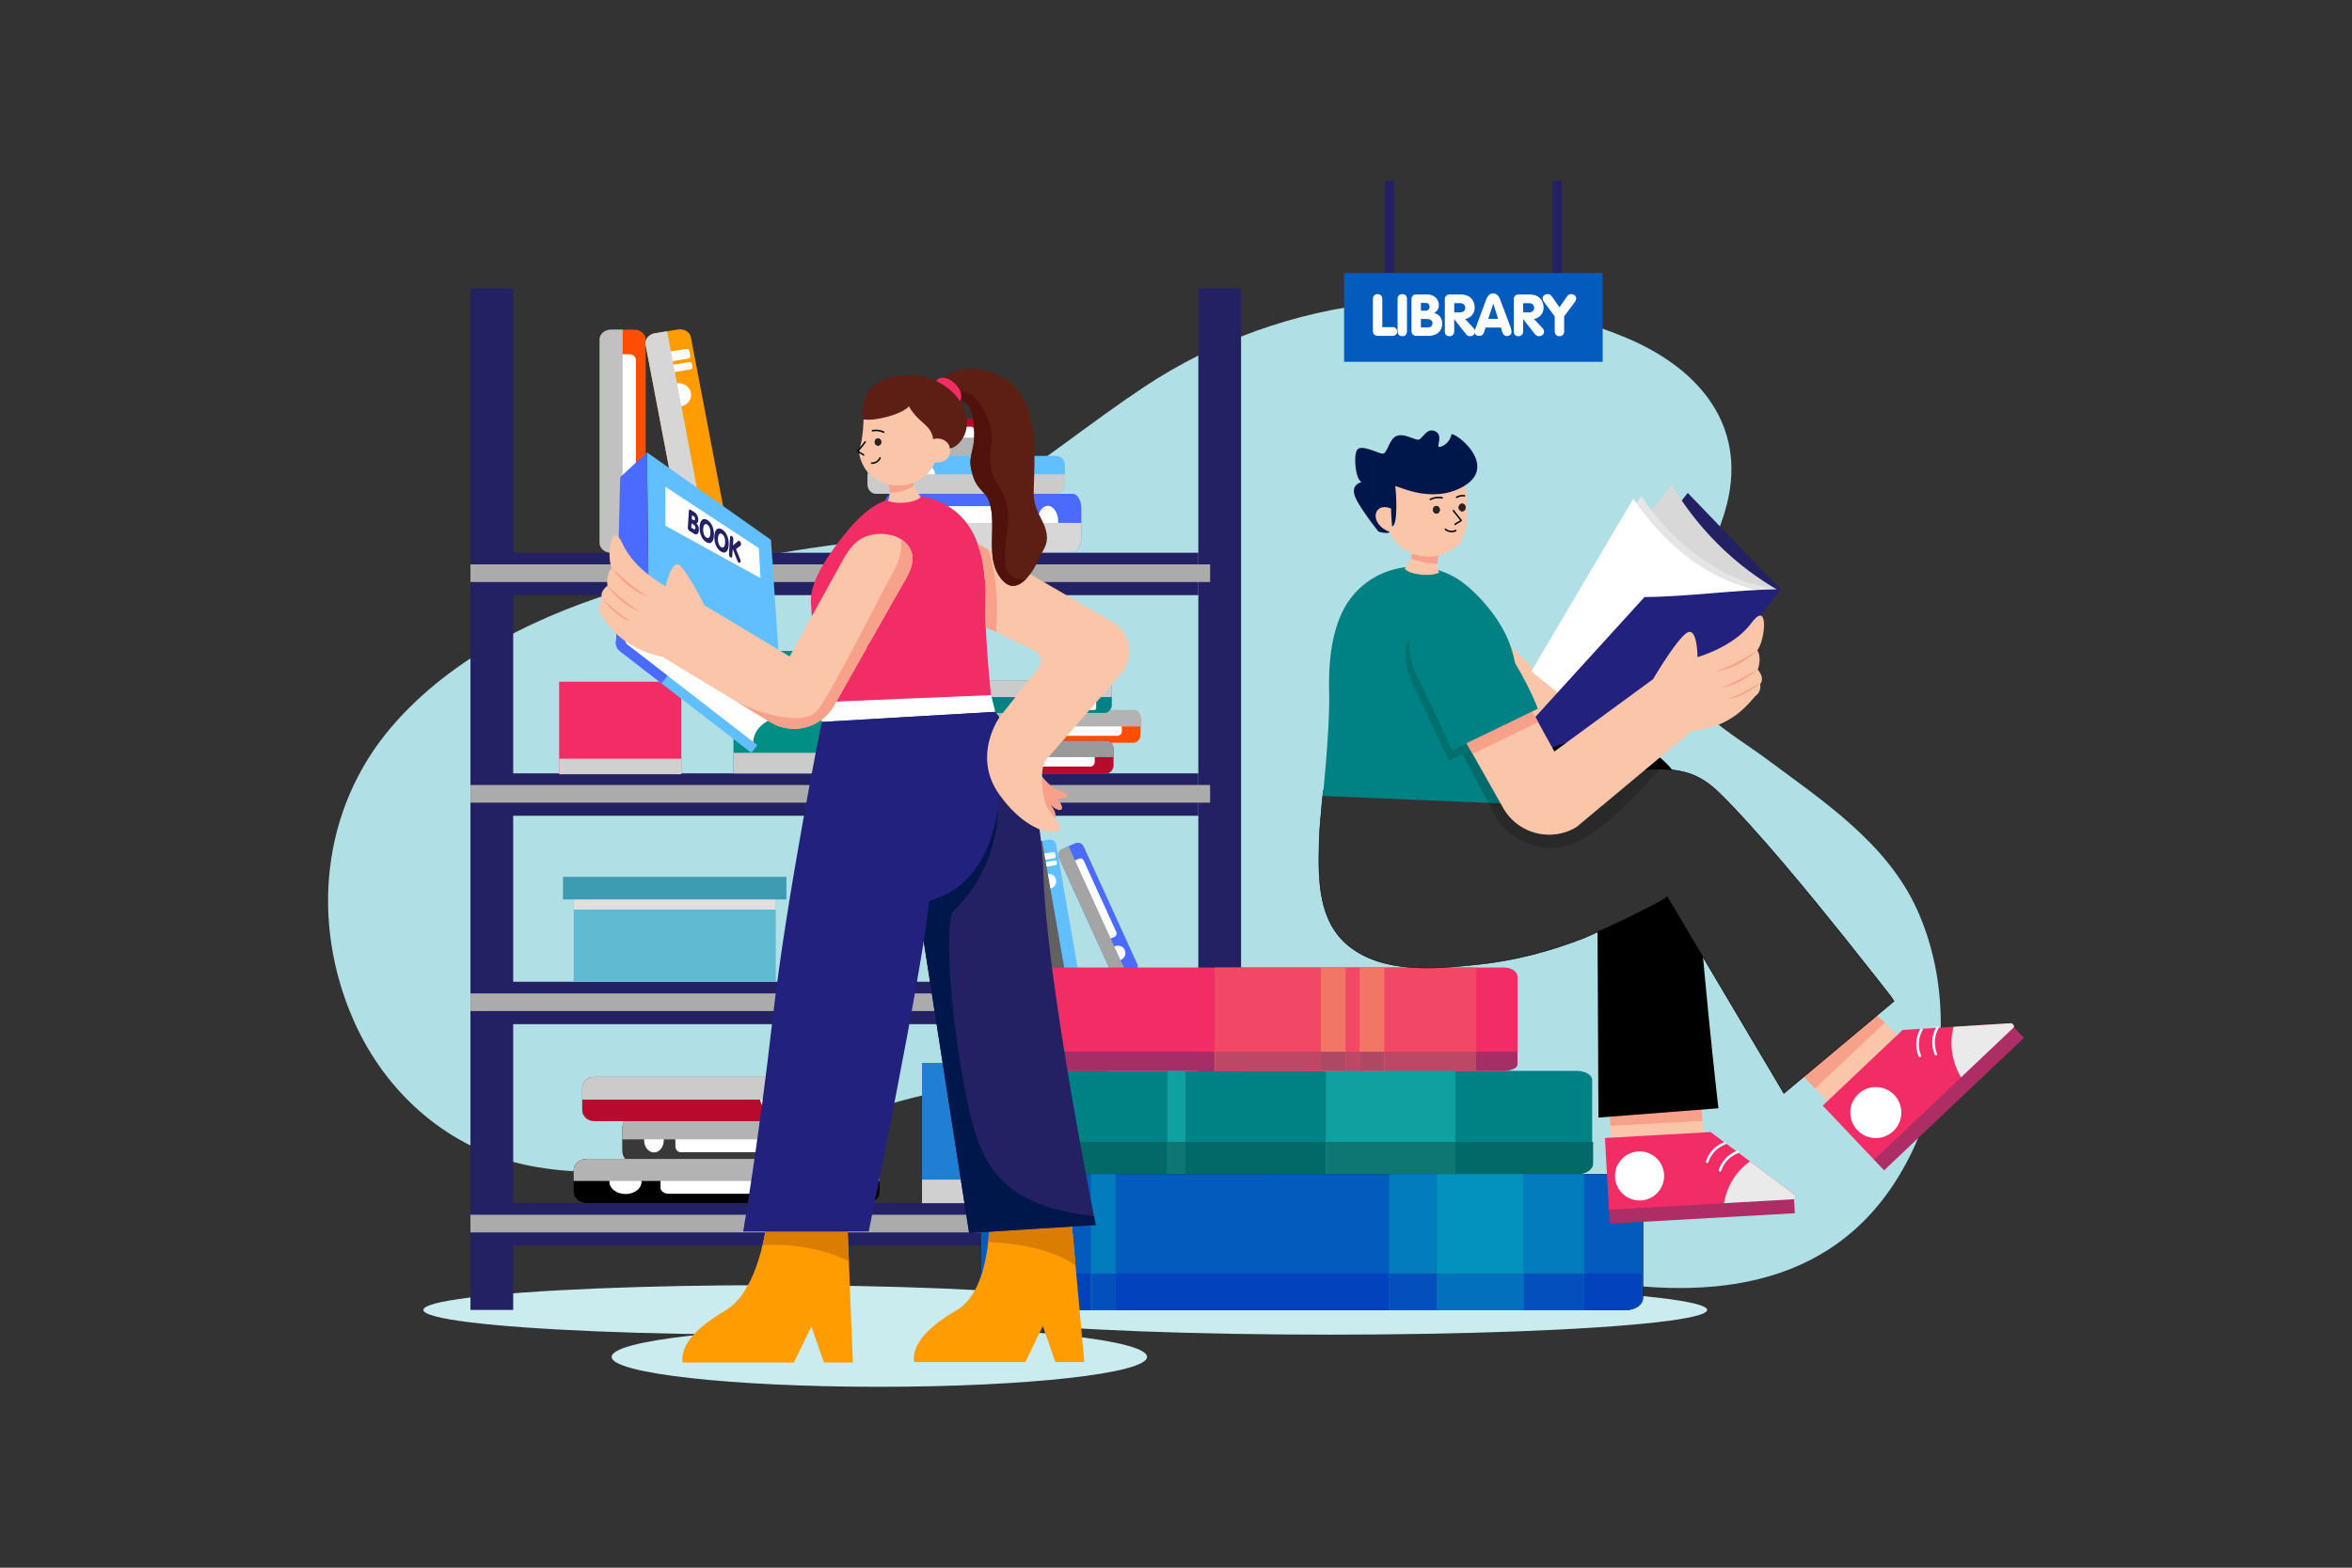 <svg xmlns="http://www.w3.org/2000/svg" viewBox="0 0 4680 3120"><rect x="0" y="0" width="4680" height="3120" fill="#333333" stroke="none"/><defs><style>.cls-1{isolation:isolate;}.cls-2,.cls-8,.cls-9{fill:#fff;}.cls-2{opacity:0;}.cls-3{fill:#b0dfe5;}.cls-4{fill:#caecef;}.cls-5{fill:#232063;}.cls-6{fill:#ababab;}.cls-10,.cls-12,.cls-14,.cls-16,.cls-18,.cls-19,.cls-21,.cls-22,.cls-24,.cls-26,.cls-29,.cls-33,.cls-6{mix-blend-mode:multiply;}.cls-7{fill:#b60b2d;}.cls-20,.cls-21,.cls-23,.cls-24,.cls-41,.cls-57,.cls-60,.cls-9{stroke:#000;stroke-miterlimit:10;}.cls-10{fill:#b3b3b3;}.cls-11{fill:#4b6bfe;}.cls-12{fill:#d7d7d7;}.cls-13{fill:#61bfff;}.cls-14,.cls-21{fill:#cbcbcb;}.cls-15{fill:#ff4e02;}.cls-16{fill:#c1c1c1;}.cls-17{fill:#ff9c02;}.cls-18,.cls-24{fill:#d6d6d6;}.cls-19{fill:#a4a4a4;}.cls-20{fill:#929292;}.cls-22{fill:#616161;}.cls-23{fill:#dedede;}.cls-25{fill:#60bad2;}.cls-26{fill:#dfdfdf;}.cls-27{fill:#3d9cb2;}.cls-28{fill:#f22d65;}.cls-29{fill:#d0d0d0;}.cls-30{fill:#207fd3;}.cls-31{fill:#018e85;}.cls-32{fill:#008284;}.cls-33{fill:#9a9a9a;}.cls-34{fill:#393939;}.cls-35{fill:#a62d65;}.cls-36{fill:#f24865;}.cls-37{fill:#bc4865;}.cls-38{fill:#026868;}.cls-39{fill:#10a0a0;}.cls-40{fill:#0e7774;}.cls-41{fill:#414141;}.cls-42{fill:#035bbd;}.cls-43{fill:#0342bd;}.cls-44{fill:#037cbd;}.cls-45{fill:#0350bd;}.cls-46{fill:#0392bd;}.cls-47{fill:#0370bd;}.cls-48{fill:#f27665;}.cls-49{fill:#ae4865;}.cls-50{fill:#fbc5a9;}.cls-51{fill:#d8d8d8;}.cls-52{fill:#e5e5e5;}.cls-53{fill:#22217e;}.cls-54{fill:#f7a18a;}.cls-55{fill:#eaeaea;}.cls-56{fill:#ae2d65;}.cls-57{fill:#323232;}.cls-58{opacity:0.18;}.cls-59{fill:#037070;}.cls-60{fill:#252525;}.cls-61{fill:#00174b;}.cls-62{fill:#cdcdcd;}.cls-63{fill:#db7d03;}.cls-64{fill:#5d1f14;}.cls-65{fill:#4f130b;}</style></defs><title>01</title><g class="cls-1"><g id="_01" data-name="01"><rect id="_01-2" data-name="01" class="cls-2" width="4680" height="3120"/><path class="cls-3" d="M3511.83,1508.18c-53.81-40.12-188.66-116.69-183.5-198,7.19-113.36,91-213.89,112-325.69,28.36-151.53-70.92-256.11-204-312-312.44-131.1-681.23-87.87-961,98.4-52.66,35.06-104.31,73.34-158.06,112.6-109.27,79.81-242.3,177.22-381.08,191.79-162.32,17-324.43,48-481.12,93.7-174.52,50.85-355.15,136.09-476.25,277.89-139.7,163.57-161,388.74-75.23,583.84,64.52,146.74,191.32,257.83,350,289.31,168.39,33.38,342.61-9.34,504.28-55.61,115.48-33.05,228.49-81,348.17-97.39,195-26.65,369.27,69.54,544.64,138.37,374.88,147.14,1105.11,506.17,1354.5-14.55q5.72-11.94,10.84-24.16c59.3-141.18,63-313.52-1.05-455.59C3754.33,1676.75,3625.82,1593.18,3511.83,1508.18Z"/><ellipse class="cls-4" cx="1531.18" cy="2606.99" rx="688.72" ry="49.22"/><rect class="cls-5" x="936.11" y="574.02" width="85" height="2032.98"/><rect class="cls-5" x="2384.45" y="574.02" width="85" height="2032.98"/><rect class="cls-5" x="987.68" y="1100.06" width="1396.76" height="84.37"/><rect class="cls-6" x="936.11" y="1123.19" width="1471.78" height="35.15"/><rect class="cls-5" x="987.68" y="1539.16" width="1396.76" height="84.37"/><rect class="cls-6" x="936.11" y="1562.29" width="1471.78" height="35.15"/><rect class="cls-5" x="987.68" y="1953.9" width="1396.76" height="84.37"/><rect class="cls-6" x="936.11" y="1977.03" width="1471.78" height="35.15"/><rect class="cls-5" x="987.68" y="2394.49" width="1396.76" height="84.37"/><rect class="cls-6" x="936.11" y="2417.61" width="1471.78" height="35.15"/><path class="cls-7" d="M1993,833.22H1788.06c-5.42,0-9.84,8.43-9.84,18.83V889.7c0,10.4,4.42,18.83,9.84,18.83H1993c5.42,0,9.82-8.43,9.82-18.83V852.05C2002.79,841.65,1998.39,833.22,1993,833.22Z"/><path class="cls-8" d="M1933.09,849.22H1808.93c-3.28,0-6,4.66-6,10.41v20.86c0,5.75,2.67,10.42,6,10.42h124.16c3.3,0,6-4.67,6-10.42V859.63C1939.05,853.88,1936.39,849.22,1933.09,849.22Z"/><path class="cls-9" d="M1964.75,848.75c-6.51,0-11.78,9.23-11.78,20.61s5.27,20.62,11.78,20.62,11.79-9.23,11.79-20.62S1971.28,848.75,1964.75,848.75Z"/><path class="cls-10" d="M1778.22,889.7c0,10.4,4.42,18.83,9.84,18.83H1993c5.42,0,9.82-8.43,9.82-18.83V870.88H1778.22Z"/><path class="cls-11" d="M2134.31,982.74H1775.93c-9.49,0-17.19,13-17.19,29v58c0,16,7.7,29,17.19,29h358.38c9.49,0,17.21-13,17.21-29v-58C2151.52,995.72,2143.8,982.74,2134.31,982.74Z"/><path class="cls-8" d="M2029.61,1007.39H1812.43c-5.74,0-10.42,7.19-10.42,16.06v32.1c0,8.87,4.68,16.06,10.42,16.06h217.18c5.74,0,10.42-7.19,10.42-16.06v-32.1C2040,1014.58,2035.35,1007.39,2029.61,1007.39Z"/><path class="cls-8" d="M2085,1006.65c-11.39,0-20.61,14.23-20.61,31.77s9.22,31.75,20.61,31.75,20.62-14.23,20.62-31.75S2096.36,1006.65,2085,1006.65Z"/><path class="cls-12" d="M1758.74,1069.76c0,16,7.7,29,17.19,29h358.38c9.49,0,17.21-13,17.21-29v-29H1758.74Z"/><path class="cls-13" d="M2101.83,907.33H1743.45c-9.51,0-17.23,8.43-17.23,18.82v37.66c0,10.41,7.72,18.84,17.23,18.84h358.38c9.5,0,17.18-8.43,17.18-18.84V926.15C2119,915.76,2111.33,907.33,2101.83,907.33Z"/><path class="cls-8" d="M1839.88,924.37A20.61,20.61,0,1,0,1860.51,945,20.62,20.62,0,0,0,1839.88,924.37Z"/><path class="cls-8" d="M1774.89,914h-7.84a4.7,4.7,0,0,0-4.71,4.7v52.56a4.71,4.71,0,0,0,4.71,4.71h7.84a4.72,4.72,0,0,0,4.71-4.71V918.7A4.72,4.72,0,0,0,1774.89,914Z"/><path class="cls-8" d="M1795.51,914h-6c-2,0-3.57,2.1-3.57,4.7v52.56c0,2.6,1.6,4.71,3.57,4.71h6c2,0,3.57-2.11,3.57-4.71V918.7C1799.08,916.1,1797.48,914,1795.51,914Z"/><path class="cls-14" d="M1726.22,963.81c0,10.41,7.72,18.84,17.23,18.84h358.38c9.5,0,17.18-8.43,17.18-18.84V943.89H1726.22Z"/><path class="cls-15" d="M1261.85,656.07H1216c-12.62,0-22.9,8.68-22.9,19.43v405.07c0,10.74,10.28,19.44,22.9,19.44h45.84c12.66,0,22.88-8.7,22.88-19.44V675.5C1284.73,664.75,1274.51,656.07,1261.85,656.07Z"/><path class="cls-8" d="M1252.6,705h-25.35c-7,0-12.68,5.28-12.68,11.78V962.22c0,6.5,5.66,11.78,12.68,11.78h25.35c7,0,12.69-5.28,12.69-11.78V716.77C1265.29,710.27,1259.62,705,1252.6,705Z"/><path class="cls-8" d="M1240.77,1001.52c-13.84,0-25.07,10.44-25.07,23.29s11.23,23.3,25.07,23.3,25.08-10.43,25.08-23.3S1254.62,1001.52,1240.77,1001.52Z"/><path class="cls-16" d="M1193.11,675.5v405.07c0,10.74,10.28,19.44,22.9,19.44h22.9V656.07H1216C1203.39,656.07,1193.11,664.75,1193.11,675.5Z"/><path class="cls-17" d="M1374.73,671.18c-2-10.58-13.74-17.47-26.17-15.42l-45.12,7.42c-12.46,2.05-20.92,12.27-18.9,22.85l76.06,398.86c2,10.57,13.74,17.48,26.2,15.42l45.12-7.42c12.43-2.05,20.88-12.27,18.87-22.85Z"/><path class="cls-8" d="M1345.77,763c-13.69,2.26-22.78,14.36-20.36,27s15.42,21.14,29.11,18.88,22.71-14.33,20.29-27S1359.37,760.75,1345.77,763Z"/><path class="cls-8" d="M1371.76,698.75a5.7,5.7,0,0,0-6.63-4.31l-63,10.36a5.38,5.38,0,0,0-4.64,6.17l1.67,8.74a5.71,5.71,0,0,0,6.63,4.31l63-10.37a5.36,5.36,0,0,0,4.64-6.16Z"/><path class="cls-8" d="M1376.55,723.84c-.42-2.2-3.27-3.58-6.4-3.06l-63,10.36c-3.11.51-5.3,2.72-4.88,4.92l1.26,6.6c.42,2.19,3.28,3.54,6.4,3l63-10.36c3.13-.52,5.3-2.7,4.89-4.89Z"/><path class="cls-18" d="M1303.44,663.18c-12.46,2.05-20.92,12.27-18.9,22.85l76.06,398.86c2,10.57,13.74,17.48,26.2,15.42l23.87-3.93-83.36-437.13Z"/><path class="cls-11" d="M2156,1684.16c-2.83-6.21-10.62-8.72-17.43-5.61l-24.58,11.21c-6.79,3.1-10,10.64-7.18,16.85l106.82,234.1c2.83,6.21,10.64,8.71,17.43,5.62l24.58-11.22c6.81-3.11,10-10.64,7.18-16.85Z"/><path class="cls-8" d="M2156.4,1712.77a7.5,7.5,0,0,0-9.93-3.69l-13.61,6.21a7.49,7.49,0,0,0-3.71,9.91l64.73,141.86a7.48,7.48,0,0,0,9.92,3.69l13.62-6.21a7.48,7.48,0,0,0,3.7-9.91Z"/><path class="cls-8" d="M2218.33,1883.34a14.8,14.8,0,1,0,19.6,7.32A14.81,14.81,0,0,0,2218.33,1883.34Z"/><path class="cls-19" d="M2113.94,1689.76c-6.79,3.1-10,10.64-7.18,16.85l106.82,234.1c2.83,6.21,10.64,8.71,17.43,5.62l12.3-5.62-117.08-256.56Z"/><path class="cls-20" d="M2045.8,1753H2016c-8.22,0-14.88,3.92-14.88,8.78v182.87c0,4.85,6.66,8.77,14.88,8.77h29.76c8.22,0,14.88-3.92,14.88-8.77V1761.8C2060.68,1756.94,2054,1753,2045.8,1753Z"/><path class="cls-9" d="M2039.8,1775.11h-16.49c-4.56,0-8.22,2.38-8.22,5.32v110.81c0,2.93,3.66,5.31,8.22,5.31h16.49c4.56,0,8.24-2.38,8.24-5.31V1780.43C2048,1777.49,2044.36,1775.11,2039.8,1775.11Z"/><path class="cls-9" d="M2032.13,1909c-9,0-16.31,4.71-16.31,10.51s7.3,10.52,16.31,10.52,16.28-4.71,16.28-10.52S2041.12,1909,2032.13,1909Z"/><path class="cls-21" d="M2001.16,1761.8v182.87c0,4.85,6.66,8.77,14.88,8.77h14.87V1753H2016C2007.82,1753,2001.16,1756.94,2001.16,1761.8Z"/><path class="cls-13" d="M2101.48,1681c-1.17-6.72-8.1-11.12-15.45-9.83l-26.62,4.65c-7.37,1.29-12.37,7.76-11.2,14.49l44.27,253.48c1.18,6.72,8.08,11.12,15.45,9.83l26.63-4.65c7.35-1.28,12.37-7.77,11.2-14.49Z"/><path class="cls-8" d="M2084.21,1739.33a14.8,14.8,0,1,0,17.13,12A14.81,14.81,0,0,0,2084.21,1739.33Z"/><path class="cls-8" d="M2099.68,1698.55a3.39,3.39,0,0,0-3.91-2.75l-37.18,6.5a3.39,3.39,0,0,0-2.76,3.91l1,5.55a3.39,3.39,0,0,0,3.92,2.75l37.19-6.5a3.38,3.38,0,0,0,2.74-3.91Z"/><path class="cls-8" d="M2102.47,1714.49c-.25-1.4-1.94-2.27-3.77-2l-37.19,6.5c-1.84.32-3.14,1.71-2.89,3.11l.73,4.2c.24,1.39,1.94,2.25,3.78,1.93l37.18-6.49c1.84-.32,3.13-1.71,2.89-3.1Z"/><path class="cls-22" d="M2059.41,1675.86c-7.37,1.29-12.37,7.76-11.2,14.49l44.27,253.48c1.18,6.72,8.08,11.12,15.45,9.83l14.1-2.46-48.52-277.8Z"/><path class="cls-23" d="M1976.07,1671.43h-49c-13.54,0-24.47,5.52-24.47,12.35V1941.1c0,6.82,10.93,12.34,24.47,12.34h49c13.51,0,24.47-5.52,24.47-12.34V1683.78C2000.54,1677,1989.58,1671.43,1976.07,1671.43Z"/><path class="cls-9" d="M1951.59,1738.22c-14.78,0-26.8,6.64-26.8,14.8s12,14.81,26.8,14.81,26.81-6.63,26.81-14.81S1966.37,1738.22,1951.59,1738.22Z"/><path class="cls-9" d="M1985.75,1697.33h-68.34c-3.37,0-6.12,1.52-6.12,3.39v5.63c0,1.86,2.75,3.38,6.12,3.38h68.34c3.4,0,6.12-1.52,6.12-3.38v-5.63C1991.87,1698.85,1989.15,1697.33,1985.75,1697.33Z"/><path class="cls-9" d="M1985.75,1714.33h-68.34c-3.37,0-6.12,1.15-6.12,2.57v4.26c0,1.41,2.75,2.55,6.12,2.55h68.34c3.4,0,6.12-1.14,6.12-2.55v-4.26C1991.87,1715.48,1989.15,1714.33,1985.75,1714.33Z"/><path class="cls-24" d="M1902.65,1683.78V1941.1c0,6.82,10.93,12.34,24.47,12.34H1953v-282h-25.92C1913.58,1671.43,1902.65,1677,1902.65,1683.78Z"/><rect class="cls-25" x="1141.47" y="1768.67" width="402.14" height="185.23"/><rect class="cls-26" x="1141.47" y="1768.67" width="402.14" height="41.55"/><rect class="cls-27" x="1120.23" y="1745.11" width="444.62" height="44.91"/><rect class="cls-28" x="1112.58" y="1356.74" width="243.15" height="184.09"/><rect class="cls-29" x="1112.58" y="1509.97" width="243.15" height="30.87"/><rect class="cls-30" x="1834.64" y="2115.35" width="368.68" height="279.14"/><rect class="cls-29" x="1834.64" y="2347.68" width="368.68" height="46.81"/><rect class="cls-31" x="1459.44" y="1295.41" width="321.92" height="243.76"/><rect class="cls-14" x="1459.44" y="1498.28" width="321.92" height="40.88"/><path class="cls-15" d="M2254.7,1413.24H1945.17c-8.2,0-14.85,7.27-14.85,16.26V1462c0,9,6.65,16.26,14.85,16.26H2254.7c8.22,0,14.87-7.29,14.87-16.26V1429.5C2269.57,1420.51,2262.92,1413.24,2254.7,1413.24Z"/><path class="cls-8" d="M2223.16,1428.46H2035.61a9,9,0,0,0-9,9v18a9,9,0,0,0,9,9h187.55a9,9,0,0,0,9-9v-18A9,9,0,0,0,2223.16,1428.46Z"/><path class="cls-9" d="M1987.78,1429.27a17.81,17.81,0,1,0,17.8,17.8A17.81,17.81,0,0,0,1987.78,1429.27Z"/><path class="cls-10" d="M2254.7,1413.24H1945.17c-8.2,0-14.85,7.27-14.85,16.26v16.27h339.25V1429.5C2269.57,1420.51,2262.92,1413.24,2254.7,1413.24Z"/><path class="cls-32" d="M2197.47,1353.83H1887.91c-8.18,0-14.83,7.28-14.83,16.26v32.53c0,9,6.65,16.26,14.83,16.26h309.56c8.19,0,14.83-7.28,14.83-16.26v-32.53C2212.3,1361.11,2205.66,1353.83,2197.47,1353.83Z"/><path class="cls-9" d="M2114.16,1368.55a17.81,17.81,0,1,0,17.8,17.81A17.82,17.82,0,0,0,2114.16,1368.55Z"/><path class="cls-8" d="M2177.09,1359.59h-6.78a4.08,4.08,0,0,0-4.08,4.08v45.39a4.07,4.07,0,0,0,4.08,4.06h6.78a4.06,4.06,0,0,0,4.06-4.06v-45.39A4.07,4.07,0,0,0,2177.09,1359.59Z"/><path class="cls-9" d="M2157.63,1359.59h-5.15c-1.69,0-3.06,1.82-3.06,4.08v45.39c0,2.24,1.37,4.06,3.06,4.06h5.15c1.69,0,3.08-1.82,3.08-4.06v-45.39C2160.71,1361.41,2159.32,1359.59,2157.63,1359.59Z"/><path class="cls-14" d="M2197.47,1353.83H1887.91c-8.18,0-14.83,7.28-14.83,16.26v17.22H2212.3v-17.22C2212.3,1361.11,2205.66,1353.83,2197.47,1353.83Z"/><path class="cls-7" d="M2200.83,1474.33H1891.29c-8.2,0-14.87,7.29-14.87,16.26v32.52c0,9,6.67,16.28,14.87,16.28h309.54c8.2,0,14.85-7.28,14.85-16.28v-32.52C2215.68,1481.62,2209,1474.33,2200.83,1474.33Z"/><path class="cls-8" d="M2169.27,1489.56H1981.73a9,9,0,0,0-9,9v18a9,9,0,0,0,9,9h187.54a9,9,0,0,0,9-9v-18A9,9,0,0,0,2169.27,1489.56Z"/><path class="cls-9" d="M1933.9,1490.37a17.81,17.81,0,1,0,17.8,17.79A17.78,17.78,0,0,0,1933.9,1490.37Z"/><path class="cls-33" d="M2200.83,1474.33H1891.29c-8.2,0-14.87,7.29-14.87,16.26v16.27h339.26v-16.27C2215.68,1481.62,2209,1474.33,2200.83,1474.33Z"/><path class="cls-34" d="M1594.19,2223.65H1254.47c-9,0-16.3,9.84-16.3,22v44c0,12.16,7.3,22,16.3,22h339.72c9,0,16.33-9.86,16.33-22v-44C1610.52,2233.49,1603.22,2223.65,1594.19,2223.65Z"/><path class="cls-8" d="M1559.58,2244.25H1353.73c-5.47,0-9.85,5.46-9.85,12.19v24.39c0,6.74,4.38,12.2,9.85,12.2h205.85c5.47,0,9.91-5.46,9.91-12.2v-24.39C1569.49,2249.71,1565.05,2244.25,1559.58,2244.25Z"/><path class="cls-8" d="M1301.24,2245.36c-10.8,0-19.56,10.78-19.56,24.11s8.76,24.11,19.56,24.11,19.53-10.81,19.53-24.11S1312,2245.36,1301.24,2245.36Z"/><path class="cls-10" d="M1594.19,2223.65H1254.47c-9,0-16.3,9.84-16.3,22v22h372.35v-22C1610.52,2233.49,1603.22,2223.65,1594.19,2223.65Z"/><path class="cls-7" d="M1673,2143.19H1182c-13,0-23.52,9.86-23.52,22v44.07c0,12.15,10.55,22,23.52,22H1673c13,0,23.52-9.87,23.52-22V2165.2C1696.47,2153.05,1685.94,2143.19,1673,2143.19Z"/><path class="cls-8" d="M1540.83,2163.13c-15.59,0-28.24,10.8-28.24,24.11s12.65,24.12,28.24,24.12,28.23-10.81,28.23-24.12S1556.41,2163.13,1540.83,2163.13Z"/><path class="cls-9" d="M1640.63,2151h-10.75c-3.56,0-6.47,2.46-6.47,5.52V2218c0,3.05,2.91,5.5,6.47,5.5h10.75c3.55,0,6.44-2.45,6.44-5.5v-61.47C1647.07,2153.45,1644.18,2151,1640.63,2151Z"/><path class="cls-9" d="M1609.77,2151h-8.16c-2.68,0-4.86,2.46-4.86,5.52V2218c0,3.05,2.18,5.5,4.86,5.5h8.16c2.68,0,4.88-2.45,4.88-5.5v-61.47C1614.65,2153.45,1612.45,2151,1609.77,2151Z"/><path class="cls-14" d="M1673,2143.19H1182c-13,0-23.52,9.86-23.52,22v23.33h538V2165.2C1696.47,2153.05,1685.94,2143.19,1673,2143.19Z"/><path d="M1723.44,2306.39H1168.15c-14.71,0-26.68,9.86-26.68,22v44c0,12.18,12,22,26.68,22h555.29c14.71,0,26.64-9.86,26.64-22v-44C1750.08,2316.25,1738.15,2306.39,1723.44,2306.39Z"/><path class="cls-8" d="M1666.83,2327H1330.4c-8.92,0-16.15,5.46-16.15,12.2v24.39c0,6.73,7.23,12.19,16.15,12.19h336.43c9,0,16.19-5.46,16.19-12.19V2339.2C1683,2332.46,1675.79,2327,1666.83,2327Z"/><path class="cls-8" d="M1244.6,2328.1c-17.69,0-31.93,10.8-31.93,24.1s14.24,24.13,31.93,24.13,31.93-10.81,31.93-24.13S1262.19,2328.1,1244.6,2328.1Z"/><path class="cls-10" d="M1723.44,2306.39H1168.15c-14.71,0-26.68,9.86-26.68,22v22h608.61v-22C1750.08,2316.25,1738.15,2306.39,1723.44,2306.39Z"/><ellipse class="cls-4" cx="2645.6" cy="2606.99" rx="751.31" ry="49.22"/><path class="cls-32" d="M3137.06,2131.16H1982.87c-17.16,0-31,8.08-31,18.13v169.35c0,10,13.89,18.16,31,18.16H3137.06c17.14,0,31-8.12,31-18.16V2149.29C3168.1,2139.24,3154.2,2131.16,3137.06,2131.16Z"/><path class="cls-28" d="M2992.26,1925.5H1979.08c-15.06,0-27.26,8.09-27.26,18.11V2113c0,10,12.2,18.18,27.26,18.18H2992.26c15.07,0,27.25-8.17,27.25-18.18V1943.61C3019.51,1933.59,3007.33,1925.5,2992.26,1925.5Z"/><path class="cls-35" d="M1951.82,2118.67c0,6.87,12.2,12.49,27.26,12.49H2992.26c15,0,27.25-5.62,27.25-12.49v-25.55H1951.82Z"/><rect class="cls-36" x="2416.63" y="1925.5" width="520.25" height="205.66"/><rect class="cls-37" x="2418.4" y="2093.12" width="518.48" height="38.04"/><path class="cls-38" d="M1951.82,2315.69c0,11.65,13.92,21.11,31.1,21.11h1156c17.16,0,31.08-9.46,31.08-21.11v-43.22H1951.82Z"/><rect class="cls-39" x="2638.22" y="2131.16" width="257.73" height="205.64"/><rect class="cls-39" x="2322.67" y="2131.16" width="36.14" height="205.64"/><rect class="cls-40" x="2638.22" y="2272.47" width="257.73" height="64.33"/><rect class="cls-40" x="2322.67" y="2272.47" width="36.14" height="64.33"/><path class="cls-41" d="M3235.36,2336.8H1985.45c-18.56,0-33.63,10.67-33.63,23.84v222.52c0,13.17,15.07,23.83,33.63,23.83H3235.36c18.58,0,33.63-10.66,33.63-23.83V2360.64C3269,2347.47,3253.94,2336.8,3235.36,2336.8Z"/><path class="cls-42" d="M3235.36,2336.8H1985.45c-18.56,0-33.63,10.67-33.63,23.84v222.52c0,13.17,15.07,23.83,33.63,23.83H3235.36c18.58,0,33.63-10.66,33.63-23.83V2360.64C3269,2347.47,3253.94,2336.8,3235.36,2336.8Z"/><path class="cls-43" d="M1949.63,2583.16c0,13.17,15.07,23.83,33.61,23.83H3233.17c18.57,0,33.62-10.66,33.62-23.83v-48.82H1949.63Z"/><rect class="cls-44" x="2170.8" y="2336.8" width="49.09" height="270.19"/><rect class="cls-45" x="2172.29" y="2534.34" width="47.6" height="72.66"/><rect class="cls-44" x="2764.09" y="2336.8" width="388.08" height="270.19"/><rect class="cls-45" x="2764.09" y="2534.35" width="388.08" height="72.65"/><rect class="cls-46" x="2859.36" y="2336.8" width="171.95" height="270.19"/><rect class="cls-47" x="2858.76" y="2534.35" width="172.55" height="72.65"/><rect class="cls-48" x="2705.37" y="1925.5" width="49.09" height="205.66"/><rect class="cls-48" x="2628.28" y="1925.5" width="49.11" height="205.66"/><rect class="cls-49" x="2705.37" y="2093.12" width="49.09" height="38.04"/><rect class="cls-49" x="2628.28" y="2093.12" width="49.11" height="38.04"/><rect class="cls-5" x="2755.76" y="360" width="18.18" height="201.09"/><rect class="cls-5" x="3089.48" y="360" width="18.18" height="201.09"/><rect class="cls-42" x="2674.44" y="543.33" width="514.55" height="176.72"/><path class="cls-8" d="M2771,651.12h-20.51v-55.3q0-10-9-10.43a10.86,10.86,0,0,0-6.94,2.42q-2.76,2.43-2.76,7.56v64.26a8.63,8.63,0,0,0,2.54,6,9.06,9.06,0,0,0,6.93,2.76h30a9.14,9.14,0,0,0,5.92-2.09,8.52,8.52,0,0,0,2.87-6,9.46,9.46,0,0,0-2.31-6.71A8.72,8.72,0,0,0,2771,651.12Z"/><path class="cls-8" d="M2790.37,585.39a9.88,9.88,0,0,0-6.82,2.42c-1.76,1.66-2.65,4.17-2.65,7.56v63.81a10.42,10.42,0,0,0,2.43,7.15c1.61,1.85,4,2.77,7.27,2.77s5.43-1.15,6.82-3.1a11.09,11.09,0,0,0,2.2-7V595.37q0-5-2.54-7.56A9.7,9.7,0,0,0,2790.37,585.39Z"/><path class="cls-8" d="M2862.19,627.1a18.41,18.41,0,0,0-8.91-3.83q9.7-5.29,9.7-15.9a20.54,20.54,0,0,0-3-11,20.26,20.26,0,0,0-8.17-7.5,24,24,0,0,0-11.45-2.76h-22.49q-4.46,0-6.82,2.54a9.08,9.08,0,0,0-2.42,6.71V659q0,4.68,2.87,7a9.84,9.84,0,0,0,6.37,2.42h23.68a34.56,34.56,0,0,0,13.13-2.2,25,25,0,0,0,9.13-5.86,25.69,25.69,0,0,0,4.85-8.68,36.26,36.26,0,0,0,1-7.84,22.8,22.8,0,0,0-1.86-9.47A19.79,19.79,0,0,0,2862.19,627.1Zm-34.84-24.24h8.49q8.31,0,8.65,7.39,0,8.06-8.88,8.06h-8.26Zm12,48.82h-12V634.82h11.25c3.71,0,6.56.74,8.55,2.2a6.85,6.85,0,0,1,3.15,6.09Q2850.3,651.68,2839.36,651.68Z"/><path class="cls-8" d="M2915.12,634.82a26.74,26.74,0,0,0,8.06-2.87,23.89,23.89,0,0,0,7.5-7.16q3.15-4.45,3.61-11.78A29.41,29.41,0,0,0,2931,598.8a22.82,22.82,0,0,0-9.47-9.35,31.36,31.36,0,0,0-15-3.33h-21.93c-3.19,0-5.58,1-7.15,2.88a9.36,9.36,0,0,0-2.54,6.37V659q0,9.64,9,10.15a9.2,9.2,0,0,0,6.88-2.54q2.8-2.53,2.81-7.38V635.5h.23L2917,664.87a10.9,10.9,0,0,0,7.27,4.23,12.23,12.23,0,0,0,7.78-2.43,7.65,7.65,0,0,0,3.1-6.31,10.25,10.25,0,0,0-3.22-7.5Zm-2.54-15.55a11.11,11.11,0,0,1-7.16,2.53h-11.78V603.43h12.46a9.24,9.24,0,0,1,9.47,9.35A8.1,8.1,0,0,1,2912.58,619.27Z"/><path class="cls-8" d="M2985.3,596.72q-4.85-12.79-14.43-12.8t-14.32,14l-19.73,53.22a27.93,27.93,0,0,0-2.08,9.47q0,7.83,8.79,7.83c2.78,0,4.89-.73,6.31-2.2a14.78,14.78,0,0,0,3.61-6.37l2.54-8h30.61l2.31,8q2.53,8.8,9.69,8.8a9.27,9.27,0,0,0,6.43-2.32,7.37,7.37,0,0,0,2.54-6,34.94,34.94,0,0,0-1.58-8.46Zm-24,37.88,9.92-30.05h.22l9.47,30.05Z"/><path class="cls-8" d="M3052.27,634.82a26.83,26.83,0,0,0,8.06-2.87,24,24,0,0,0,7.49-7.16q3.16-4.45,3.61-11.78a29.41,29.41,0,0,0-3.27-14.21,22.7,22.7,0,0,0-9.47-9.35,31.29,31.29,0,0,0-15-3.33h-21.93q-4.79,0-7.16,2.88a9.39,9.39,0,0,0-2.53,6.37V659q0,9.64,9,10.15a9.17,9.17,0,0,0,6.88-2.54q2.82-2.53,2.82-7.38V635.5h.23l23.16,29.37a10.92,10.92,0,0,0,7.28,4.23,12.2,12.2,0,0,0,7.77-2.43,7.62,7.62,0,0,0,3.1-6.31,10.28,10.28,0,0,0-3.21-7.5Zm-2.54-15.55a11.11,11.11,0,0,1-7.16,2.53h-11.78V603.43h12.46a9.24,9.24,0,0,1,9.47,9.35A8.13,8.13,0,0,1,3049.73,619.27Z"/><path class="cls-8" d="M3132.93,587.47a11.18,11.18,0,0,0-6.65-2.08q-5.07,0-8.68,5.24l-14.54,21-14.66-21a13.1,13.1,0,0,0-4.17-4.06,9.21,9.21,0,0,0-4.74-1.18,11.09,11.09,0,0,0-6.7,2.08,8.18,8.18,0,0,0-3.22,5.7,14,14,0,0,0,3.22,8.51l20.8,28v29.54a11.17,11.17,0,0,0,2.31,7q2.37,2.88,6.93,2.88a9.57,9.57,0,0,0,7.05-2.65,10.87,10.87,0,0,0,2.42-7.5V629.64l20.86-28a12.63,12.63,0,0,0,3-8.51A8,8,0,0,0,3132.93,587.47Z"/><path class="cls-50" d="M3142.35,1420.87l-28.08-27.74-122.74-121.27L2966.35,1247c-17.84-17.63-37.32-34.83-62.94-39.09-20.31-3.37-45.11,1.69-64.44,13.61-18.57,11.44-33.7,32-31.54,54.69,2.11,22,18.82,39.53,33.78,53.84,17.77,17,35.59,33.93,53.25,51l38,36.88,19,18.44c5,4.82,13.29,10.34,16.78,16.27l76.55,74.21,31.41,30.44a105.22,105.22,0,0,0,150.92-4.57l192.13-210.3-119.12-93.18Z"/><polygon class="cls-5" points="3113.79 1296.16 3298.43 1488.02 3542.87 1172.8 3358.23 980.94 3113.79 1296.16"/><path class="cls-51" d="M3326,964.56l-244.44,315.22,184.63,191.86L3535,1172.76a581,581,0,0,1-56.78-37.88C3405.05,1079.61,3357,1016,3326,964.56Z"/><path class="cls-52" d="M3265.1,986.34,3062.24,1329.8l207.3,167.12L3535,1172.76a339.39,339.39,0,0,1-34.91-7.23C3382.31,1134.64,3306.31,1046.64,3265.1,986.34Z"/><path class="cls-8" d="M3249.91,992.6l-202.86,343.46,207.29,167.11L3519.75,1179a336.49,336.49,0,0,1-34.9-7.22C3367.11,1140.9,3291.12,1052.89,3249.91,992.6Z"/><path class="cls-53" d="M2983,1506.09l298.7,3.41c83.75-107.47,177.42-229.24,261.18-336.7-86.92.36-183.76,15-270.68,15.4Z"/><polygon class="cls-50" points="3658.58 1948.42 3534.36 2086.58 3611.58 2166.19 3676.72 2233.36 3818.54 2099.79 3750.47 2035.38 3658.58 1948.42"/><polygon class="cls-54" points="3534.36 2086.58 3611.58 2166.19 3750.47 2035.38 3658.58 1948.42 3534.36 2086.58"/><path class="cls-28" d="M3999.82,2036.52l-112.58,7-101.49,6.34-158.87,150.53,103.33,109.05,275-260.57A7.16,7.16,0,0,0,3999.82,2036.52Z"/><circle class="cls-8" cx="3732.3" cy="2213.9" r="50.77" transform="translate(179.73 4706.02) rotate(-65.72)"/><path class="cls-55" d="M3999.82,2036.52l-112.58,7c-5.27,20.05-9.92,59.15,15.72,102.21l102.23-96.86A7.16,7.16,0,0,0,3999.82,2036.52Z"/><rect class="cls-56" x="3686.56" y="2172.49" width="383.33" height="29.03" transform="translate(-441.19 3266.96) rotate(-43.46)"/><path class="cls-8" d="M3856.48,2043.45a2.5,2.5,0,0,0-3.47.7c-.64,1-15.6,24.14-3.36,54.61a2.5,2.5,0,0,0,2.32,1.57,2.61,2.61,0,0,0,.94-.18,2.49,2.49,0,0,0,1.38-3.25c-11.21-27.92,2.71-49.71,2.89-50A2.5,2.5,0,0,0,3856.48,2043.45Z"/><path class="cls-8" d="M3824.65,2047a2.5,2.5,0,0,0-3.46.71c-.65,1-15.61,24.13-3.36,54.61a2.51,2.51,0,0,0,2.32,1.57,2.56,2.56,0,0,0,.93-.18,2.51,2.51,0,0,0,1.39-3.25c-11.22-27.92,2.71-49.72,2.89-50A2.5,2.5,0,0,0,3824.65,2047Z"/><polygon class="cls-50" points="3373.28 2099.48 3196.29 2123.76 3196.21 2123.77 3209.57 2320.03 3396.71 2310.04 3387.89 2230.82 3373.28 2099.48"/><polygon class="cls-54" points="3196.29 2123.76 3204.25 2240.62 3387.89 2230.82 3373.28 2099.48 3196.29 2123.76"/><path class="cls-28" d="M3569.15,2376.2l-87-64.81-78.48-58.4-210.2,11.86,8.14,144.28,363.84-20.52A6.89,6.89,0,0,0,3569.15,2376.2Z"/><circle class="cls-8" cx="3262.49" cy="2340.26" r="48.84" transform="translate(-526.43 1011.81) rotate(-16.33)"/><path class="cls-55" d="M3569.16,2376.2l-87-64.8c-16.33,11.44-44,37.28-52,84.83l135.26-7.63A6.89,6.89,0,0,0,3569.16,2376.2Z"/><rect class="cls-56" x="3201.99" y="2397.21" width="368.75" height="27.93" transform="translate(-130.37 194.46) rotate(-3.23)"/><path class="cls-8" d="M3456.57,2290.5c-1.07.32-26.5,8.05-36.46,38.08a2.5,2.5,0,0,0,1.59,3.16,2.38,2.38,0,0,0,.79.13,2.5,2.5,0,0,0,2.37-1.71c9.1-27.45,32.86-34.78,33.12-34.86a2.5,2.5,0,0,0-1.41-4.8Z"/><path class="cls-8" d="M3431,2273.32c-1.08.32-26.5,8-36.46,38.09a2.51,2.51,0,0,0,1.59,3.16,2.64,2.64,0,0,0,.78.12,2.51,2.51,0,0,0,2.38-1.71c9.1-27.45,32.86-34.78,33.12-34.86a2.5,2.5,0,0,0-1.41-4.8Z"/><path d="M3134,1472.67c-17.59,5.23-35.3,11.31-52.81,18.28-120.91,48.13-338.9,69.58-338.9,69.58s-68.52,161,56.41,214,379.38-79.08,379.38-79.08l2.47,528.72,238.73-18.51s-36.3-313.06-50.88-568.05C3361.7,1520,3247,1439.09,3134,1472.67Z"/><path class="cls-57" d="M3615,1798c-43.62-53.25-87.88-106-134.09-157.09-19.3-21.31-38.94-42.36-59.51-62.46-20.07-19.6-41.69-34.78-69.16-41.72-28.43-7.18-58.25-7.09-87.24-4-43.32,4.58-86,14.25-129.23,19.34-44.32,5.21-88.85,9.29-133.51,9.68-102.58.9-114.75-63.85-114.75-63.85l-250.8,67c-4.49,1.2-7.46,49.83-8.08,55.78q-3.09,29.31-3.82,58.82c-1.79,71.54-1.79,154.7,59.5,203.54,69,55,171.43,45,253.14,36.83,73.9-7.35,146.37-26.46,215.48-53.39,9.47-3.69,167.88-76.19,164-82.71l232.63,392.34,219.62-183.94c.43-.35-39.42-50.74-41.62-53.54Q3672,1867.72,3615,1798Z"/><path class="cls-32" d="M3017.69,1371.76c1.26-40.18-2.42-97.81-58.93-165.62a329.7,329.7,0,0,0-38.93-39.49c-80.79-69.13-205.68-42.68-250.1,53.92-27,58.66-25.57,127.41-24.92,162.63,1.26,67.82-12.56,200.93-12.56,200.93l393.06,16.32S3016.43,1412,3017.69,1371.76Z"/><g class="cls-58"><path d="M3071.44,1552.65l-139.73-69.87L2906,1493.12l72.76,137.49s36.77,62,120.26,56.68S3313.46,1517,3313.46,1517l-72.77-43.42Z"/></g><path class="cls-59" d="M2872.6,1232.45c-93.69,15.53-85.43,83.49-55.34,143.2s65,138.83,65,138.83L3053.18,1432C3052.7,1427.59,2966.29,1216.92,2872.6,1232.45Z"/><path class="cls-50" d="M3484.83,1240.05c-35.48,48-107.16,67.68-107.16,67.68s-.07-61.14-20.85-48.41-67.56,92.37-67.56,92.37l-196.39,143.94-19.09-34.56-13-23.61L3008,1342l-17.65-32-17.12-31c-12.13-22-25.95-44-49.31-55.28-18.53-9-43.75-11.14-65.67-5.18-21,5.72-41.36,21.12-45.71,43.54-4.22,21.73,6.87,43.24,17.17,61.19,11.82,20.58,23.7,41.14,35.38,61.8l1.26,2.22,26.06,46.13q6.51,11.54,13,23.06c3.4,6,9.82,13.68,11.49,20.36q6.63,11.73,13.25,23.46,19.61,34.68,39.19,69.36l21.52,38.09a105.2,105.2,0,0,0,146,38.29l230.1-192c82.9-5.65,116.72-61,127.36-70a22.48,22.48,0,0,0,7.94-22.35c10.35-13.43-4.72-28.85-4.72-28.85,8.83-26.3-1-38.62-1-38.62C3512.67,1274.3,3520.31,1192.09,3484.83,1240.05Z"/><path class="cls-54" d="M3496.52,1294.87s-52.95,33.77-83.52,41.28C3456.63,1332.8,3496.52,1294.87,3496.52,1294.87Z"/><path class="cls-54" d="M3498.34,1331s-48.2,30.74-76,37.58C3462,1365.48,3498.34,1331,3498.34,1331Z"/><path class="cls-54" d="M3503,1358.42s-42.16,26.9-66.51,32.88C3471.21,1388.63,3503,1358.42,3503,1358.42Z"/><path class="cls-54" d="M2865.09,1385.13l1.26,2.22,26.06,46.13q6.51,11.54,13,23.06c3.4,6,9.82,13.68,11.49,20.36q6.63,11.73,13.25,23.46l130.56-62.9L3008,1342Z"/><path class="cls-50" d="M2825.27,1086.05l-15,4.67c.46,7.19.17,13.14-2.95,20.66-2.3,5.58-6.15,12-12.39,20.48,9.3,11.55,50.12,16.74,68.86,7.66-2.78-4.63-3.7-10.78-3.57-17.15a89.41,89.41,0,0,1,5.26-26.74C2853.25,1094.53,2825.27,1086.05,2825.27,1086.05Z"/><path class="cls-54" d="M2810.27,1090.72c.46,7.19.17,13.14-2.95,20.66,9.58,3.77,27.41,9.27,52.9,11a89.41,89.41,0,0,1,5.26-26.74c-12.23-1.1-40.21-9.58-40.21-9.58Z"/><path class="cls-50" d="M2769,1010.31c-29.19-17.55-41.12,10.46-35,31.41,5.78,21.57,31.14,17,31.14,17s5.25,17.78,27,33.73,68.93,25.91,105.7-4.51,16.94-123.05,16.94-123.05C2881.86,877,2740.7,939,2769,1010.31Z"/><path class="cls-60" d="M2909.27,1002.7c-3.64,0-6.55,3.32-6.51,7.35s3,7.25,6.64,7.22,6.55-3.33,6.51-7.35S2912.9,1002.66,2909.27,1002.7Z"/><path class="cls-60" d="M2858,1007.31c-3.63,0-6.55,3.3-6.51,7.29s3,7.2,6.65,7.17,6.55-3.3,6.51-7.3S2861.62,1007.27,2858,1007.31Z"/><path d="M2914.47,985.3a26.08,26.08,0,0,0-16.75,3.08,1.5,1.5,0,0,0,1.52,2.59,22.77,22.77,0,0,1,14.43-2.78,1.56,1.56,0,0,0,1.85-1A1.53,1.53,0,0,0,2914.47,985.3Z"/><path d="M2870,989.4a39.06,39.06,0,0,0-24.7,3.22c-1.74.85-.22,3.44,1.51,2.6a35.67,35.67,0,0,1,22.39-2.93C2871.11,992.66,2871.92,989.77,2870,989.4Z"/><path d="M2906.4,1034.56a12,12,0,0,1-1,.92l1,1.2Z"/><path d="M2893.08,1015.28c-1.19-1.52-3.3.62-2.13,2.12q7.14,9.14,14.48,18.08a12,12,0,0,0,1-.92v2.12l-1-1.2c-3.32,2.88-7.91,4-11.07,7.12a1.5,1.5,0,0,0,2.12,2.12c3.47-3.46,8.67-4.4,12-8a1.55,1.55,0,0,0,0-2.12Q2900.68,1025,2893.08,1015.28Z"/><path d="M2895.89,1054.58a16.87,16.87,0,0,1-18.81-2.37c-1.43-1.29-3.56.82-2.13,2.12a20,20,0,0,0,22.45,2.84C2899.11,1056.26,2897.6,1053.67,2895.89,1054.58Z"/><path class="cls-61" d="M2768.37,1012.16l.16.06S2768.45,1012.08,2768.37,1012.16Z"/><path class="cls-61" d="M2888.29,863.9c-4.27,19.74-19.67,25.6-25,25.6s9.07-24-8-31.49-25.08,16.54-33.09,17.08-27.75-13.35-43.23-7.47-18.15,36.29-28.29,35.22S2705.83,882,2699.42,897s-1.67,58.19,10.07,62.46c0,0-19.21,3.21-14.94,23.49s48.52,75.2,48.52,75.2,19.22,5.31,22.13.61c-42.41-16.4-32.74-61.28,3.17-46.57.08-.08.16.06.16.06l-.16-.06c-.36.32-1,4.27,1.58,35.41,12.81-1.6,7.84-73.56,6.24-79.44s70,38.14,136.17-.29S2905.37,866,2888.29,863.9Z"/><path class="cls-32" d="M2879.34,1211.08c-93.68,15.54-85.43,83.5-55.34,143.2s65.05,138.84,65.05,138.84l170.87-82.53C3059.44,1406.23,2973,1195.55,2879.34,1211.08Z"/><ellipse class="cls-4" cx="1749.74" cy="2700.44" rx="532.66" ry="59.56"/><path class="cls-8" d="M1233.28,1279.16,1499,1484.73c-4.61-41.51,40.66-55.29,40.66-55.29l-262.83-209.35Z"/><path class="cls-62" d="M1249,1256.12c5.72-.08,72.58-1.2,277.94,178.94a22.36,22.36,0,0,1,13.21-5.53l-257.53-209.4Z"/><polygon class="cls-13" points="1287.39 900.31 1290.89 1213.09 1557.06 1417.98 1534.08 1074.44 1287.39 900.31"/><path class="cls-13" d="M1281.42,1211.64h0c-.42,0-.81.12-1.19.18a.28.28,0,0,0-.13,0,3.65,3.65,0,0,0-.66.12c-9.23,1.72-47.73,12.12-53.3,64.66-1.17,6.51.25,13.89,8.41,20.21l260.42,201.45,11.92-15.41-257.76-199.4s-10.6-6.46-.21-19.87c2.12-2.76,4.08-5.31,5.83-7.56l7.52-9.7c1.74-2.28,3.71-4.81,5.84-7.56,10.38-13.42,19.31-4.79,19.31-4.79l257.75,199.4,11.92-15.41-260.41-201.46C1291.18,1212.3,1286,1211.12,1281.42,1211.64Z"/><path class="cls-11" d="M1280.83,1211.15h0c-.4,0-.82.1-1.21.16,0,0-.07,0-.13,0l-.66.12c-9.38,1.58-48.44,11.4-53.35,64.64-1.1,6.58.45,14.1,8.86,20.67l81.71,63.13,12.44-15-79.51-61.4s-10.88-6.77-.5-20.18c2.13-2.77,4.1-5.3,5.83-7.57l7.52-9.7c1.74-2.28,3.72-4.81,5.85-7.56,10.36-13.42,19.58-4.5,19.58-4.5l82.2,63.51,12-15.36-85-65.7C1290.8,1212,1285.52,1210.7,1280.83,1211.15Z"/><polygon class="cls-11" points="1249.19 935.71 1234.15 949.64 1234.15 949.65 1234.06 949.73 1225.78 1281.56 1290.89 1213.09 1287.39 900.31 1249.19 935.71"/><polygon class="cls-8" points="1323.89 968.71 1323.89 1046.19 1513.3 1150.58 1509.91 1090.94 1323.89 968.71"/><path class="cls-5" d="M1388.46,1045.36a13.07,13.07,0,0,0-3-3.94q3.57-.5,3.92-5.86a18.4,18.4,0,0,0-.69-6.22,18.67,18.67,0,0,0-2.63-5.63,13.78,13.78,0,0,0-3.92-4l-7.89-5.06c-1-.67-1.87-.75-2.48-.25s-1,1.4-1.07,2.84l-2.06,32.14a8.05,8.05,0,0,0,.78,4.21,6.64,6.64,0,0,0,2.15,2.66l8.31,5.33a10.1,10.1,0,0,0,4.68,1.84,4.74,4.74,0,0,0,3.4-.9,8.19,8.19,0,0,0,2-3.3,22,22,0,0,0,.61-3.73,19.09,19.09,0,0,0-.35-5.21A19.33,19.33,0,0,0,1388.46,1045.36Zm-11.43-20.1,3,1.91a6,6,0,0,1,2.8,5.68c-.18,2.72-1.3,3.41-3.38,2.08l-2.9-1.86Zm2.62,27.38-4.21-2.7.55-8.52,3.94,2.53a8.4,8.4,0,0,1,2.93,3,6.44,6.44,0,0,1,.91,3.78Q1383.49,1055.11,1379.65,1052.64Z"/><path class="cls-5" d="M1417.68,1047.76a34,34,0,0,0-1.88-3.89,24.94,24.94,0,0,0-2.33-3.44,23.73,23.73,0,0,0-5.69-5.23,12.61,12.61,0,0,0-5.9-2.2,6.34,6.34,0,0,0-2.52.29,7.27,7.27,0,0,0-2.25,1.27,10.86,10.86,0,0,0-3.34,5.1,28.11,28.11,0,0,0-1.58,8.27,41.53,41.53,0,0,0,.44,9.45,38,38,0,0,0,2.45,8.75,30.93,30.93,0,0,0,4.2,7.32,23.81,23.81,0,0,0,5.7,5.23,13,13,0,0,0,5.89,2.21,6.43,6.43,0,0,0,4.78-1.51,12,12,0,0,0,3.31-5.05,27.86,27.86,0,0,0,1.59-8.2,41.53,41.53,0,0,0-.45-9.64A38.52,38.52,0,0,0,1417.68,1047.76Zm-4.21,13.82a19.9,19.9,0,0,1-1.14,5.89,5.19,5.19,0,0,1-2.67,3.15q-1.7.81-4.12-.75a12.47,12.47,0,0,1-5.06-7.16,27.39,27.39,0,0,1-1.25-10.26,19.78,19.78,0,0,1,1.18-6,5.53,5.53,0,0,1,2.66-3.23q1.74-.78,4.13.75a11.14,11.14,0,0,1,3.89,4.4,20.81,20.81,0,0,1,2.07,6.25A30.66,30.66,0,0,1,1413.47,1061.58Z"/><path class="cls-5" d="M1447,1066.56a33.29,33.29,0,0,0-1.88-3.9,24.78,24.78,0,0,0-2.32-3.43,23.38,23.38,0,0,0-5.7-5.23,12.72,12.72,0,0,0-5.89-2.21,6.48,6.48,0,0,0-2.52.3,7.12,7.12,0,0,0-2.26,1.27,10.69,10.69,0,0,0-3.33,5.09,28.48,28.48,0,0,0-1.59,8.27,41.08,41.08,0,0,0,.45,9.46,37.72,37.72,0,0,0,2.44,8.74,30.49,30.49,0,0,0,4.21,7.33,24,24,0,0,0,5.69,5.23,13.11,13.11,0,0,0,5.9,2.21,6.49,6.49,0,0,0,4.77-1.51,12,12,0,0,0,3.31-5,27.91,27.91,0,0,0,1.6-8.2,42.66,42.66,0,0,0-.45-9.64A38.39,38.39,0,0,0,1447,1066.56Zm-4.2,13.82a19.9,19.9,0,0,1-1.14,5.89,5.31,5.31,0,0,1-2.67,3.15q-1.7.81-4.13-.75a12.45,12.45,0,0,1-5-7.16,27.41,27.41,0,0,1-1.25-10.27,20.1,20.1,0,0,1,1.17-6,5.51,5.51,0,0,1,2.67-3.23c1.15-.52,2.53-.27,4.12.75a11.21,11.21,0,0,1,3.9,4.39,21,21,0,0,1,2.06,6.25A31.33,31.33,0,0,1,1442.77,1080.38Z"/><path class="cls-5" d="M1474.57,1083.52a8.39,8.39,0,0,0-.77-3.75,7,7,0,0,0-2.17-3,2.35,2.35,0,0,0-3,.18l-10.21,8.53.73-11.37q.32-4.93-2.91-7.24a2,2,0,0,0-2.44-.2q-1,.66-1.2,3l-2.09,32.48a9.24,9.24,0,0,0,.59,4,5.9,5.9,0,0,0,2.08,2.79,2.71,2.71,0,0,0,2.63.47c.73-.3,1.16-1.36,1.28-3.18l.87-13.65,8.92,22.42q1.47,3.68,3.08,4.71c1,.67,1.91.74,2.56.19a4.5,4.5,0,0,0,1.18-3.25,11.6,11.6,0,0,0-.9-3.67l-8.28-20.26,8.51-6.4A3.77,3.77,0,0,0,1474.57,1083.52Z"/><path class="cls-17" d="M2130.38,2410.67l-162,19.11a360.89,360.89,0,0,1-2.16,42.32c-4.63,43.93-19,109.75-62.83,135.51-68.41,40.18-88,73.84-84.7,103.17h221.54l34.75-71.68,25,71.68h57.56L2140.15,2519Z"/><path class="cls-17" d="M1685.17,2409.77l-159.71,22.81a400.86,400.86,0,0,1-8.15,45.39c-10.18,43.29-31.73,105.49-74.38,130.54-68.42,40.18-88,73.84-84.71,103.16h221.54l34.75-71.67,25,71.67H1697l-7.89-200.56Z"/><path class="cls-63" d="M1525.46,2432.58a400.86,400.86,0,0,1-8.15,45.39c29-1.57,107.35-1.93,171.84,33.14l-4-101.34Z"/><path class="cls-63" d="M1968.34,2429.78a360.89,360.89,0,0,1-2.16,42.32c40,1.39,122.83,9,174,46.85l-9.77-108.28Z"/><path class="cls-5" d="M2076.05,1738.65c-6.52-217.2-95.57-322-95.57-322l-212.85,5.17,26.25,168.52,134.47,863.41,252-15.75s-1.26-6.23-3.51-17.59C2159.26,2331.84,2081.82,1931.16,2076.05,1738.65Z"/><path class="cls-61" d="M1919.42,2165.5c-26.56-137.87-39.83-306.38-24.51-349.6,122.55-121.85,85.78-260.1,85.57-275.06,0,0-116.21,41.51-119.4,40.51-1.32-.42-31.81,3.85-67.2,9l134.47,863.41,252-15.75s-1.26-6.23-3.51-17.59C1973,2398,1945.38,2300.28,1919.42,2165.5Z"/><polygon class="cls-8" points="1631.88 1396.57 1635.14 1436.75 1980.48 1416.66 1971.79 1382.45 1631.88 1396.57"/><path class="cls-28" d="M1960.87,1208.64c.52-27.78,1.56-79.55-15.74-127q-2.67-7.31-5.93-14.44c-38.64-84-147.25-107-217.51-46.9a287.78,287.78,0,0,0-33.86,34.35c-49.14,59-75.35,107-74.26,142S1630,1397.58,1630,1397.58l341.84-14.2s-7.79-75.12-10.26-135.16C1960.94,1233.72,1960.66,1220.11,1960.87,1208.64Z"/><path class="cls-50" d="M1792.54,1073a65,65,0,0,0-17.3-7.51c-19-5.19-41-3.32-57.1,4.49-20.33,9.86-32.34,29-42.89,48.09q-7.45,13.47-14.89,26.94l-72.56,131.35-16.6,30.05-173.88-104.33-76.45,107,85.67,51.8h0l15.36,9.28,0,0,41.57,25.12,69.33,41.93a91.52,91.52,0,0,0,127-33.31l18.71-33.13,45.6-80.72c1.46-5.81,7-12.46,10-17.7l11.33-20.07,22.66-40.12c10.51-18.62,21.22-37.13,31.86-55.68,9-15.61,18.61-34.31,14.94-53.21C1812.45,1090.24,1803.62,1079.87,1792.54,1073Z"/><path class="cls-50" d="M1353.51,1126.16c-16.65-15.93-29,40.55-29,40.55s-62.27-32.58-85.43-84-32.58,26.07-21.72,47.79c0,0-11.59,9.41-8.69,35.47,0,0-17,11.22-10.14,25.7,0,0-12.3,19.55-3.62,30.77s38,69.5,129.6,86.15,76-106.42,76-106.42S1370.17,1142.09,1353.51,1126.16Z"/><path class="cls-53" d="M1635.14,1436.75s-69.5,343.16-97.74,590.76S1478.76,2451,1478.76,2451h249.77S1835.9,1929.79,1848.94,1793c197.7-55,131.54-376.3,131.54-376.3Z"/><path class="cls-54" d="M2089.52,1600.57l-.17-.2Z"/><path class="cls-54" d="M2108.67,1573.58c-30.36-10.14-53.62-56.47-53.62-56.47-20.63,61.18,39.82,123.8,44.52,111.86,4.4-11.19-8.4-26.5-10.05-28.4l-.17-.2.17.2c1.33,1.5,10.41,11.38,19.15,11.38,9.46,0,2.85-13.75-5.11-22.44C2115.86,1591,2139,1583.72,2108.67,1573.58Z"/><path class="cls-50" d="M2213.19,1237.72l-245.57-143-22.49-13.1c17.3,47.45,16.26,99.22,15.74,127-.21,11.47.07,25.08.66,39.58l20.41,9.84,76.1,36.71a22.83,22.83,0,0,1,8,34.69l-77.35,98.25c0,.07-24.54,34.4-24.54,79.91,0,22.37,5.92,47.45,23.56,72.48,53.57,76,111.49,83.25,119.46,71.67s-18.1-30.41-26.07-50.68-13.75-78.91,3.62-92.67h0A4.73,4.73,0,0,0,2086,1507l144.32-165.49A68.23,68.23,0,0,0,2213.19,1237.72Z"/><path class="cls-50" d="M1819.07,966.41a37.37,37.37,0,0,1-1.75-11.9c0-1.43.06-2.89.16-4.41l-1.26-.39-13-4s-9.53,2.89-19.66,5.43a139.05,139.05,0,0,1-18.44,3.66c.46,1.26.95,2.71,1.43,4.3a92.89,92.89,0,0,1,2.89,13.08,66.19,66.19,0,0,1,.67,8.07c.11,6-.78,11.78-3.39,16.14,17.76,8.61,56.45,3.69,65.26-7.26-6.67-9-10.46-15.65-12.52-21.4C1819.35,967.26,1819.2,966.83,1819.07,966.41Z"/><path class="cls-64" d="M2056.88,981c.09-12.36.72-24.77,1-37.13,1.56-61.72,2.86-153.91-58.46-190-82.83-48.6-132.94,6.11-132.94,6.11S1847,790.09,1882,795.09a84.37,84.37,0,0,0,15.62.62c30.25-1.25,36.14,20.44,39.62,45.79a153.24,153.24,0,0,1,.09,40.48c-2.23,16.28-8.61,31.28-5.58,47.88,2.55,13.83,6.61,28.16,15.49,39.4,7.94,10,16.73,16.52,21.11,29.32,17,49.94-12.1,117.82,28.78,158.7,15.58,15.57,32,8,45.07-5.58,11.12-11.56,19.86-27.45,23.7-37.35,4.46-11.38,12.72-20.93,15.84-32.89,4.24-16.11-1.51-32.45-8.88-46.73C2063.67,1016.93,2056.66,1001.26,2056.88,981Z"/><path class="cls-54" d="M1816.22,949.71c-.3-1.57-.55-3.19-.78-4.87l-16-2.2s-7.23,4.08-15.83,8.46c-5.63,2.88-11.85,5.88-17,8a92.89,92.89,0,0,1,2.89,13.08,66.19,66.19,0,0,1,.67,8.07,87.51,87.51,0,0,0,48.92-13.8,37.37,37.37,0,0,1-1.75-11.9C1816.88,952.94,1816.52,951.35,1816.22,949.71Z"/><path class="cls-65" d="M2006.32,1140.36c-14.19-17.09-1.2-76.35,0-110s-17.1-59.8-23.92-71.76-17.1-33.06-10.22-69.52-12-74.62-32.54-97.69-58.1-3.13-58.1-3.13.18,2.5.54,6.79a84.37,84.37,0,0,0,15.62.62c30.25-1.25,36.14,20.44,39.62,45.79a153.24,153.24,0,0,1,.09,40.48c-2.23,16.28-8.61,31.28-5.58,47.88,2.55,13.83,6.61,28.16,15.49,39.4,7.94,10,16.73,16.52,21.11,29.32,17,49.94-12.1,117.82,28.78,158.7,15.58,15.57,32,8,45.07-5.58A34.44,34.44,0,0,1,2006.32,1140.36Z"/><ellipse class="cls-28" cx="1886.92" cy="777.58" rx="19.37" ry="31.03" transform="translate(2.83 1562.01) rotate(-45)"/><path class="cls-50" d="M1856.55,873.9c6-61-106.91-126.32-138.14-43,0,0-.14,42.32-9.42,66.28,1.64,20.21,12,39.22,25.47,50.33,34.85,28.82,79.59,19.39,100.17,4.27s25.56-32,25.56-32,24,4.33,29.51-16.12C1895.52,883.81,1884.21,857.27,1856.55,873.9Z"/><path class="cls-64" d="M1787.48,748.42c-56.42,7.39-72.25,38.81-71.66,85.78,21.28,5.41,78.71-9,92.79-25.6,11.63,22.2,32.19,34.26,40.08,45s7.86,20.29,7.86,20.29c18.77-5,33.23,7.23,33.19,18.49,13.38-.7,41.16-25.06,32.79-66.46C1911.7,780.34,1856.05,737,1787.48,748.42Z"/><path class="cls-60" d="M1747.12,872.85c-3.45,0-6.27,3-6.3,6.79s2.72,6.88,6.17,6.91,6.26-3,6.3-6.79S1750.56,872.88,1747.12,872.85Z"/><path d="M1759.17,858.87a37.17,37.17,0,0,0-23.48-3.07c-1.89.37-1.09,3.26.8,2.89a33.72,33.72,0,0,1,21.16,2.77C1759.38,862.3,1760.9,859.71,1759.17,858.87Z"/><path d="M1720.56,878.56q-7.2,9.23-14.64,18.26a1.55,1.55,0,0,0,0,2.12c3.2,3.45,8.12,4.35,11.42,7.63a1.5,1.5,0,0,0,2.12-2.12c-3-3-7.3-4-10.44-6.71l-1,1.2v-2.12a9.35,9.35,0,0,0,1,.92q6.93-8.44,13.66-17.06C1723.86,879.17,1721.75,877,1720.56,878.56Z"/><path d="M1708.05,898.94l1-1.2a9.35,9.35,0,0,1-1-.92Z"/><path d="M1751.94,910a1.52,1.52,0,0,0-2.06.54,16,16,0,0,1-15.43,9.68c-1.93-.11-1.92,2.89,0,3a18.89,18.89,0,0,0,18-11.17A1.55,1.55,0,0,0,1751.94,910Z"/><path class="cls-54" d="M1945.13,1081.64c17.3,47.45,16.26,99.22,15.74,127-.21,11.47.07,25.08.66,39.58l20.41,9.84c6.11-76.82-4.66-131.65-14.32-163.32Z"/><path class="cls-54" d="M1792.54,1073c2.58,15.44.54,38.11-16.59,68.45-11.56,20.46-22.32,41.36-33.18,62.19-14.76,28.29-29.44,56.62-44.34,84.84-14.37,27.23-28.88,54.41-44.16,81.14-6,10.47-12.09,20.89-18.56,31.08-7,11-14.33,20.21-26.86,24.87-10.83,4-22.68,4.14-34.06,3.28-38.9-2.93-76.78-15.57-111.25-33.49l69.33,41.93a91.52,91.52,0,0,0,127-33.31l18.71-33.13,45.6-80.72c1.46-5.81,7-12.46,10-17.7l11.33-20.07,22.66-40.12c10.51-18.62,21.22-37.13,31.86-55.68,9-15.61,18.61-34.31,14.94-53.21C1812.45,1090.24,1803.62,1079.87,1792.54,1073Z"/><path class="cls-54" d="M1290.89,1187.79c-28.43-13.53-73.48-57.28-73.48-57.28S1248.83,1175.7,1290.89,1187.79Z"/><path class="cls-54" d="M1275.23,1217.63c-25.88-12.31-66.89-52.15-66.89-52.15S1237,1206.63,1275.23,1217.63Z"/><path class="cls-54" d="M1256.78,1237.07c-22.65-10.77-58.52-45.62-58.52-45.62S1223.28,1227.44,1256.78,1237.07Z"/></g></g></svg>